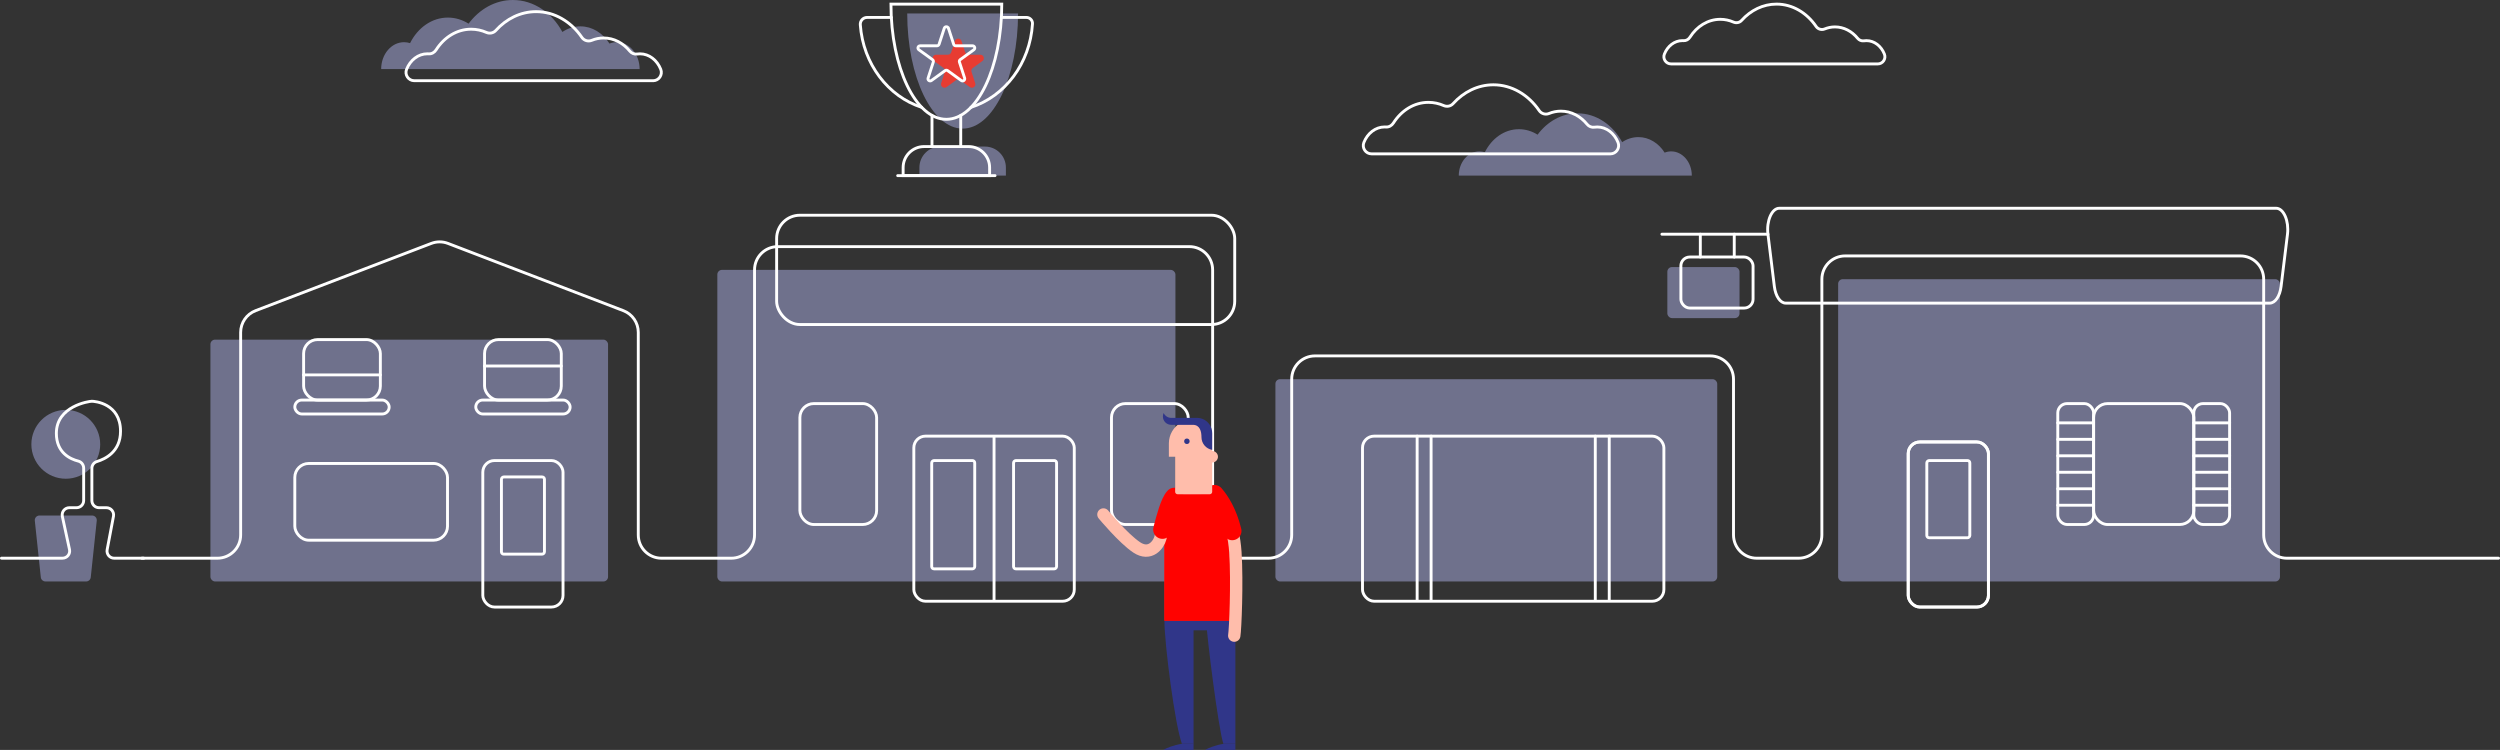 <?xml version="1.0" encoding="UTF-8"?>
<svg xmlns="http://www.w3.org/2000/svg" id="Layer_2" viewBox="0 0 1075.12 322.51">
  <rect x="0" y="0" width="1075.12" height="322.51" fill="#333333" stroke="none"/>
  <defs>
    <style>.cls-1{stroke:#ffbdab;stroke-width:5.32px;}.cls-1,.cls-2,.cls-3,.cls-4{fill:none;stroke-linecap:round;}.cls-1,.cls-2,.cls-4{stroke-miterlimit:10;}.cls-5{fill:#6f718c;}.cls-6{fill:#ff0200;}.cls-7{fill:#ffbdab;}.cls-2,.cls-3{stroke:#fff;stroke-width:1.25px;}.cls-3{stroke-linejoin:round;}.cls-8{fill:#303689;}.cls-9{fill:#e73c32;}.cls-4{stroke:#ff0200;stroke-width:7.98px;}.cls-10{fill:#ff1d25;}</style>
  </defs>
  <g id="Layer_1-2">
    <rect class="cls-5" x="90.49" y="146.06" width="171" height="104" rx="2" ry="2"></rect>
    <rect class="cls-5" x="308.49" y="116.06" width="197" height="134" rx="2" ry="2"></rect>
    <rect class="cls-5" x="548.49" y="163.06" width="190" height="87" rx="2" ry="2"></rect>
    <rect class="cls-5" x="790.49" y="120.06" width="190" height="130" rx="2" ry="2"></rect>
    <rect class="cls-5" x="717.04" y="114.85" width="31.04" height="21.95" rx="2" ry="2"></rect>
    <path class="cls-2" d="M60.99,240.06h32.5c5.52,0,10-4.48,10-10v-87.12c0-4.14,2.56-7.86,6.43-9.34l75.57-28.92c2.3-.88,4.85-.88,7.15,0l75.43,28.92c3.87,1.48,6.42,5.2,6.42,9.34v87.12c0,5.52,4.48,10,10,10h30c5.52,0,10-4.48,10-10v-114c0-5.52,4.48-10,10-10h177c5.52,0,10,4.48,10,10v114c0,5.52,4.48,10,10,10h14c5.52,0,10-4.48,10-10v-67c0-5.52,4.48-10,10-10h170c5.52,0,10,4.48,10,10v67c0,5.52,4.48,10,10,10h18c5.52,0,10-4.48,10-10v-110c0-5.52,4.48-10,10-10h170c5.52,0,10,4.48,10,10v110c0,5.52,4.48,10,10,10h91"></path>
    <rect class="cls-2" x="333.99" y="92.56" width="197" height="47" rx="10" ry="10"></rect>
    <rect class="cls-2" x="392.99" y="187.56" width="69" height="71" rx="5" ry="5"></rect>
    <rect class="cls-2" x="585.94" y="187.56" width="129.61" height="71" rx="5" ry="5"></rect>
    <rect class="cls-2" x="820.62" y="190.06" width="34.5" height="71" rx="5" ry="5"></rect>
    <rect class="cls-2" x="820.62" y="190.06" width="34.5" height="71" rx="5" ry="5"></rect>
    <rect class="cls-2" x="821.27" y="205.41" width="33.2" height="18.5" rx="1" ry="1" transform="translate(1052.53 -623.21) rotate(90)"></rect>
    <rect class="cls-2" x="207.63" y="198.06" width="34.5" height="63" rx="5" ry="5"></rect>
    <rect class="cls-2" x="208.29" y="212.45" width="33.2" height="18.5" rx="1" ry="1" transform="translate(446.59 -3.18) rotate(90)"></rect>
    <rect class="cls-2" x="386.64" y="212.1" width="46.58" height="18.5" rx="1" ry="1" transform="translate(631.28 -188.58) rotate(90)"></rect>
    <rect class="cls-2" x="421.84" y="212.1" width="46.58" height="18.5" rx="1" ry="1" transform="translate(666.48 -223.78) rotate(90)"></rect>
    <line class="cls-2" x1="427.49" y1="187.91" x2="427.49" y2="258.16"></line>
    <rect class="cls-2" x="343.99" y="173.56" width="33" height="52" rx="6" ry="6"></rect>
    <rect class="cls-2" x="126.78" y="199.31" width="65.67" height="33" rx="6" ry="6"></rect>
    <rect class="cls-2" x="130.57" y="146.04" width="33" height="26" rx="6" ry="6"></rect>
    <rect class="cls-2" x="126.78" y="172.04" width="40.58" height="6" rx="3" ry="3"></rect>
    <rect class="cls-2" x="204.6" y="172.04" width="40.58" height="6" rx="3" ry="3"></rect>
    <rect class="cls-2" x="208.38" y="146.04" width="33" height="26" rx="6" ry="6"></rect>
    <rect class="cls-2" x="477.99" y="173.56" width="33" height="52" rx="6" ry="6"></rect>
    <rect class="cls-2" x="900.35" y="173.56" width="43.09" height="52" rx="6" ry="6"></rect>
    <rect class="cls-2" x="943.43" y="173.56" width="15.41" height="52" rx="4" ry="4"></rect>
    <rect class="cls-2" x="884.94" y="173.56" width="15.41" height="52" rx="4" ry="4"></rect>
    <circle class="cls-5" cx="28.29" cy="191.08" r="14.8"></circle>
    <path class="cls-5" d="M37.04,250.06h-17.5c-1.02,0-1.88-.77-1.99-1.79l-2.58-24.36c-.12-1.18.8-2.21,1.99-2.21h22.66c1.19,0,2.11,1.03,1.99,2.21l-2.58,24.36c-.11,1.02-.97,1.79-1.99,1.79Z"></path>
    <path class="cls-2" d="M61.82,240.06h-12.7c-1.94,0-3.4-1.76-3.04-3.67l2.72-14.38c.36-1.9-1.1-3.67-3.04-3.67h-3.16c-1.71,0-3.09-1.38-3.09-3.09v-13.82c0-1.37.89-2.57,2.2-2.96,3.55-1.06,10.12-4.21,10.12-13,0-12.03-11.15-12.91-12.33-12.91s-15.26,2.05-15.26,13.79c0,8.39,5.99,11.08,9.41,11.94,1.38.34,2.33,1.61,2.33,3.03v13.93c0,1.71-1.38,3.09-3.09,3.09h-3.06c-1.97,0-3.44,1.82-3.02,3.74l3.08,14.23c.42,1.93-1.05,3.74-3.02,3.74H.62"></path>
    <path class="cls-2" d="M978.84,89.56h-213.66c-3.2,0-5.58,5.44-4.88,11.16l2.76,22.49c.51,4.18,2.54,7.15,4.88,7.15h208.15c2.34,0,4.37-2.97,4.88-7.15l2.76-22.49c.7-5.72-1.68-11.16-4.88-11.16Z"></path>
    <path class="cls-5" d="M275.07,29.71h-111.15c0-6.39,4.41-11.57,9.85-11.57.89,0,1.76.15,2.58.41,3.27-6.57,9.32-10.99,16.26-10.99,3.22,0,6.25.95,8.9,2.62,4.63-6.23,11.44-10.18,19.04-10.18,8.95,0,16.82,5.48,21.3,13.74,2.29-1.53,4.92-2.41,7.74-2.41,5.13,0,9.67,2.92,12.52,7.41.98-.39,2.03-.6,3.12-.6,5.43,0,9.84,5.18,9.84,11.57Z"></path>
    <path class="cls-3" d="M280.83,34.71h-102.66c-2.52,0-4.25-2.55-3.32-4.9,1.57-3.94,4.98-6.67,8.93-6.67.19,0,.39,0,.58.02,1.3.09,2.49-.62,3.19-1.72,3.44-5.39,8.9-8.88,15.07-8.88,2.31,0,4.51.49,6.55,1.38,1.39.61,3.02.3,4.04-.82,4.52-5.02,10.63-8.11,17.35-8.11,7.95,0,15.05,4.33,19.68,11.08.93,1.36,2.69,1.89,4.21,1.27,1.61-.66,3.34-1.02,5.15-1.02,4.43,0,8.42,2.18,11.26,5.66.76.93,1.95,1.42,3.13,1.24.41-.06.83-.09,1.25-.09,3.94,0,7.35,2.73,8.92,6.67.93,2.35-.8,4.9-3.32,4.9Z"></path>
    <path class="cls-5" d="M727.56,75.53h-100.22c0-5.76,3.98-10.43,8.88-10.43.8,0,1.59.14,2.33.37,2.95-5.92,8.4-9.91,14.66-9.91,2.9,0,5.64.86,8.02,2.36,4.17-5.62,10.31-9.18,17.17-9.18,8.07,0,15.17,4.94,19.21,12.39,2.06-1.38,4.44-2.17,6.98-2.17,4.63,0,8.72,2.63,11.29,6.68.88-.35,1.83-.54,2.81-.54,4.9,0,8.87,4.67,8.87,10.43Z"></path>
    <path class="cls-3" d="M692.51,66.17h-102.66c-2.52,0-4.25-2.55-3.32-4.9,1.57-3.94,4.98-6.67,8.93-6.67.19,0,.39,0,.58.02,1.3.09,2.49-.62,3.19-1.72,3.44-5.39,8.9-8.88,15.07-8.88,2.31,0,4.51.49,6.55,1.38,1.39.61,3.02.3,4.04-.82,4.52-5.02,10.63-8.11,17.35-8.11,7.95,0,15.05,4.33,19.68,11.08.93,1.36,2.69,1.89,4.21,1.27,1.61-.66,3.34-1.02,5.15-1.02,4.43,0,8.42,2.18,11.26,5.66.76.93,1.95,1.42,3.13,1.24.41-.06.83-.09,1.25-.09,3.94,0,7.35,2.73,8.92,6.67.93,2.35-.8,4.9-3.32,4.9Z"></path>
    <path class="cls-3" d="M807.51,27.49h-88.87c-2.18,0-3.68-2.21-2.87-4.24,1.36-3.41,4.31-5.78,7.73-5.78.17,0,.33,0,.5.02,1.12.08,2.16-.54,2.76-1.49,2.97-4.67,7.7-7.69,13.04-7.69,2,0,3.91.42,5.67,1.19,1.2.52,2.62.26,3.49-.71,3.92-4.35,9.2-7.02,15.02-7.02,6.88,0,13.03,3.74,17.03,9.6.8,1.17,2.33,1.64,3.65,1.1,1.4-.57,2.89-.89,4.46-.89,3.83,0,7.29,1.88,9.75,4.9.65.8,1.69,1.23,2.71,1.08.35-.05.71-.08,1.08-.08,3.41,0,6.36,2.36,7.72,5.78.81,2.03-.69,4.24-2.87,4.24Z"></path>
    <path class="cls-5" d="M437.81,5.78c0,27.36-10.68,49.53-23.83,49.53s-23.83-22.17-23.83-49.53h47.66Z"></path>
    <path class="cls-5" d="M404.41,63.03h19.15c4.98,0,9.02,4.04,9.02,9.02v3.47h-37.19v-3.47c0-4.98,4.04-9.02,9.02-9.02Z"></path>
    <path class="cls-2" d="M430.81,1.78c0,27.36-10.68,49.53-23.83,49.53s-23.83-22.17-23.83-49.53h47.66Z"></path>
    <path class="cls-2" d="M430.65,7.5h10.77c1.49,0,2.69,1.25,2.6,2.73-1.05,17.07-11.88,31.23-26.45,35.93"></path>
    <path class="cls-2" d="M396.39,46.17h0c-14.44-4.66-25.21-18.63-26.42-35.51-.12-1.7,1.2-3.16,2.9-3.16h10.44"></path>
    <line class="cls-2" x1="400.8" y1="63.03" x2="400.8" y2="49.63"></line>
    <line class="cls-2" x1="413.16" y1="63.03" x2="413.16" y2="49.62"></line>
    <path class="cls-2" d="M397.41,63.03h19.15c4.98,0,9.02,4.04,9.02,9.02v3.47h-37.19v-3.47c0-4.98,4.04-9.02,9.02-9.02Z"></path>
    <line class="cls-2" x1="386.05" y1="75.53" x2="427.91" y2="75.53"></line>
    <line class="cls-2" x1="615.44" y1="187.56" x2="615.44" y2="258.16"></line>
    <line class="cls-2" x1="609.44" y1="187.56" x2="609.44" y2="258.16"></line>
    <line class="cls-2" x1="686.05" y1="187.56" x2="686.05" y2="258.16"></line>
    <line class="cls-2" x1="692.05" y1="187.56" x2="692.05" y2="258.16"></line>
    <line class="cls-2" x1="760.3" y1="100.72" x2="714.7" y2="100.72"></line>
    <rect class="cls-2" x="722.86" y="110.53" width="31.04" height="21.95" rx="3.81" ry="3.81"></rect>
    <line class="cls-2" x1="731.22" y1="110.53" x2="731.22" y2="100.72"></line>
    <line class="cls-2" x1="745.81" y1="110.53" x2="745.81" y2="100.72"></line>
    <line class="cls-2" x1="130.57" y1="161.23" x2="163.57" y2="161.23"></line>
    <line class="cls-2" x1="208.38" y1="157.4" x2="241.38" y2="157.4"></line>
    <line class="cls-2" x1="884.94" y1="181.85" x2="900.35" y2="181.85"></line>
    <line class="cls-2" x1="884.94" y1="188.93" x2="900.35" y2="188.93"></line>
    <line class="cls-2" x1="884.94" y1="196.02" x2="900.35" y2="196.02"></line>
    <line class="cls-2" x1="884.94" y1="203.1" x2="900.35" y2="203.1"></line>
    <line class="cls-2" x1="884.94" y1="210.19" x2="900.35" y2="210.19"></line>
    <line class="cls-2" x1="884.94" y1="217.27" x2="900.35" y2="217.27"></line>
    <line class="cls-2" x1="943.43" y1="181.85" x2="958.85" y2="181.85"></line>
    <line class="cls-2" x1="943.43" y1="188.93" x2="958.85" y2="188.93"></line>
    <line class="cls-2" x1="943.43" y1="196.02" x2="958.85" y2="196.02"></line>
    <line class="cls-2" x1="943.43" y1="203.1" x2="958.85" y2="203.1"></line>
    <line class="cls-2" x1="943.43" y1="210.19" x2="958.85" y2="210.19"></line>
    <line class="cls-2" x1="943.43" y1="217.27" x2="958.85" y2="217.27"></line>
    <path class="cls-8" d="M500.76,266.95c0,10.02,4.57,45.1,7.52,52.91h5.01v-52.92h-12.53Z"></path>
    <path class="cls-8" d="M518.74,266.94c.15,6.34,5.31,47.02,7.37,52.92h5.16v-52.92h-12.53Z"></path>
    <rect class="cls-8" x="507.03" y="266.94" width="19.53" height="4.13"></rect>
    <path class="cls-8" d="M508.28,319.86c-3.83.63-6.74,1.88-8.03,2.65h13.04v-2.65h-5.01Z"></path>
    <path class="cls-8" d="M526.26,319.86c-3.83.63-6.74,1.88-8.03,2.65h13.04v-2.65h-5.01Z"></path>
    <path class="cls-10" d="M500.76,266.95v-43.34c0-6.41.52-15.59,11.46-15.59s14.33,2.32,15.26,14.37,3.8,44.55,3.8,44.55h-30.51Z"></path>
    <path class="cls-6" d="M531.27,266.94h-30.51s0-36.92,0-43.33c0-4.65.27-10.76,4.6-13.76,0,3.31,3.56,2.71,7.96,2.71s7.96-.07,7.96-3.38c4.12,1.63,5.58,5.35,6.19,13.22.91,11.91,3.8,44.55,3.8,44.55Z"></path>
    <path class="cls-1" d="M522.28,212.55c3.32,3.76,8.14,11.84,8.99,24.93.85,13.1-.04,33.44-.48,35.87"></path>
    <path class="cls-4" d="M522.28,212.55c2.46,2.79,5.75,7.95,7.63,15.78"></path>
    <path class="cls-1" d="M505.04,213.73c-2.65,2.65-5.31,14.89-6.04,17.69s-4.42,7.81-10.17,3.98-14.3-14.15-14.3-14.15"></path>
    <path class="cls-4" d="M505.04,213.73c-1.98,1.98-3.95,9.26-5.13,14.01"></path>
    <path class="cls-7" d="M521.29,193.95v-5.44s0-.02,0-.03v-1.66c0-3.6-2.92-6.52-6.52-6.52h-1.63s-.04,0-.06,0-.04,0-.06,0h-1.13c-1.56,0-2.99.55-4.11,1.46-3.05,1.81-5.11,5.13-5.11,8.94v5.72h2.7v15.08c0,.58.47,1.05,1.05,1.05h13.83c.58,0,1.05-.47,1.05-1.05v-12.6c1.37,0,2.48-1.11,2.48-2.48s-1.11-2.48-2.48-2.48Z"></path>
    <circle class="cls-8" cx="510.42" cy="189.77" r="1.18"></circle>
    <path class="cls-8" d="M520.3,182.77l-.05-.07c-1.16-1.8-3.18-2.99-5.48-2.99h-11.08c-1.45,0-2.69-.86-3.26-2.1-.21.45-.33.96-.33,1.5,0,1.98,1.61,3.59,3.59,3.59h9.31c3.14,0,3.68,3.07,3.69,5.27,0,0,0,.01,0,.02,0,2.75,1.99,5.03,4.61,5.48v-7.23c0-1.27-.37-2.46-.99-3.46Z"></path>
    <path class="cls-9" d="M413.49,17.64l1.58,4.85c.2.62.78,1.04,1.43,1.04h5.1c1.45,0,2.06,1.86.88,2.71l-4.13,3c-.53.38-.75,1.06-.54,1.68l1.58,4.85c.45,1.38-1.13,2.53-2.31,1.68l-4.13-3c-.53-.38-1.24-.38-1.76,0l-4.13,3c-1.18.85-2.76-.3-2.31-1.68l1.58-4.85c.2-.62-.02-1.3-.54-1.68l-4.13-3c-1.18-.85-.57-2.71.88-2.71h5.1c.65,0,1.23-.42,1.43-1.04l1.58-4.85c.45-1.38,2.4-1.38,2.85,0Z"></path>
    <path class="cls-2" d="M407.88,12.15l2.24,6.9c.13.38.48.65.89.65h7.25c.91,0,1.28,1.16.55,1.69l-5.87,4.26c-.33.24-.46.66-.34,1.04l2.24,6.9c.28.86-.71,1.58-1.44,1.04l-5.87-4.26c-.33-.24-.77-.24-1.1,0l-5.87,4.26c-.73.53-1.72-.18-1.44-1.04l2.24-6.9c.13-.38-.01-.81-.34-1.04l-5.87-4.26c-.73-.53-.36-1.69.55-1.69h7.25c.4,0,.76-.26.89-.65l2.24-6.9c.28-.86,1.5-.86,1.78,0Z"></path>
  </g>
</svg>
